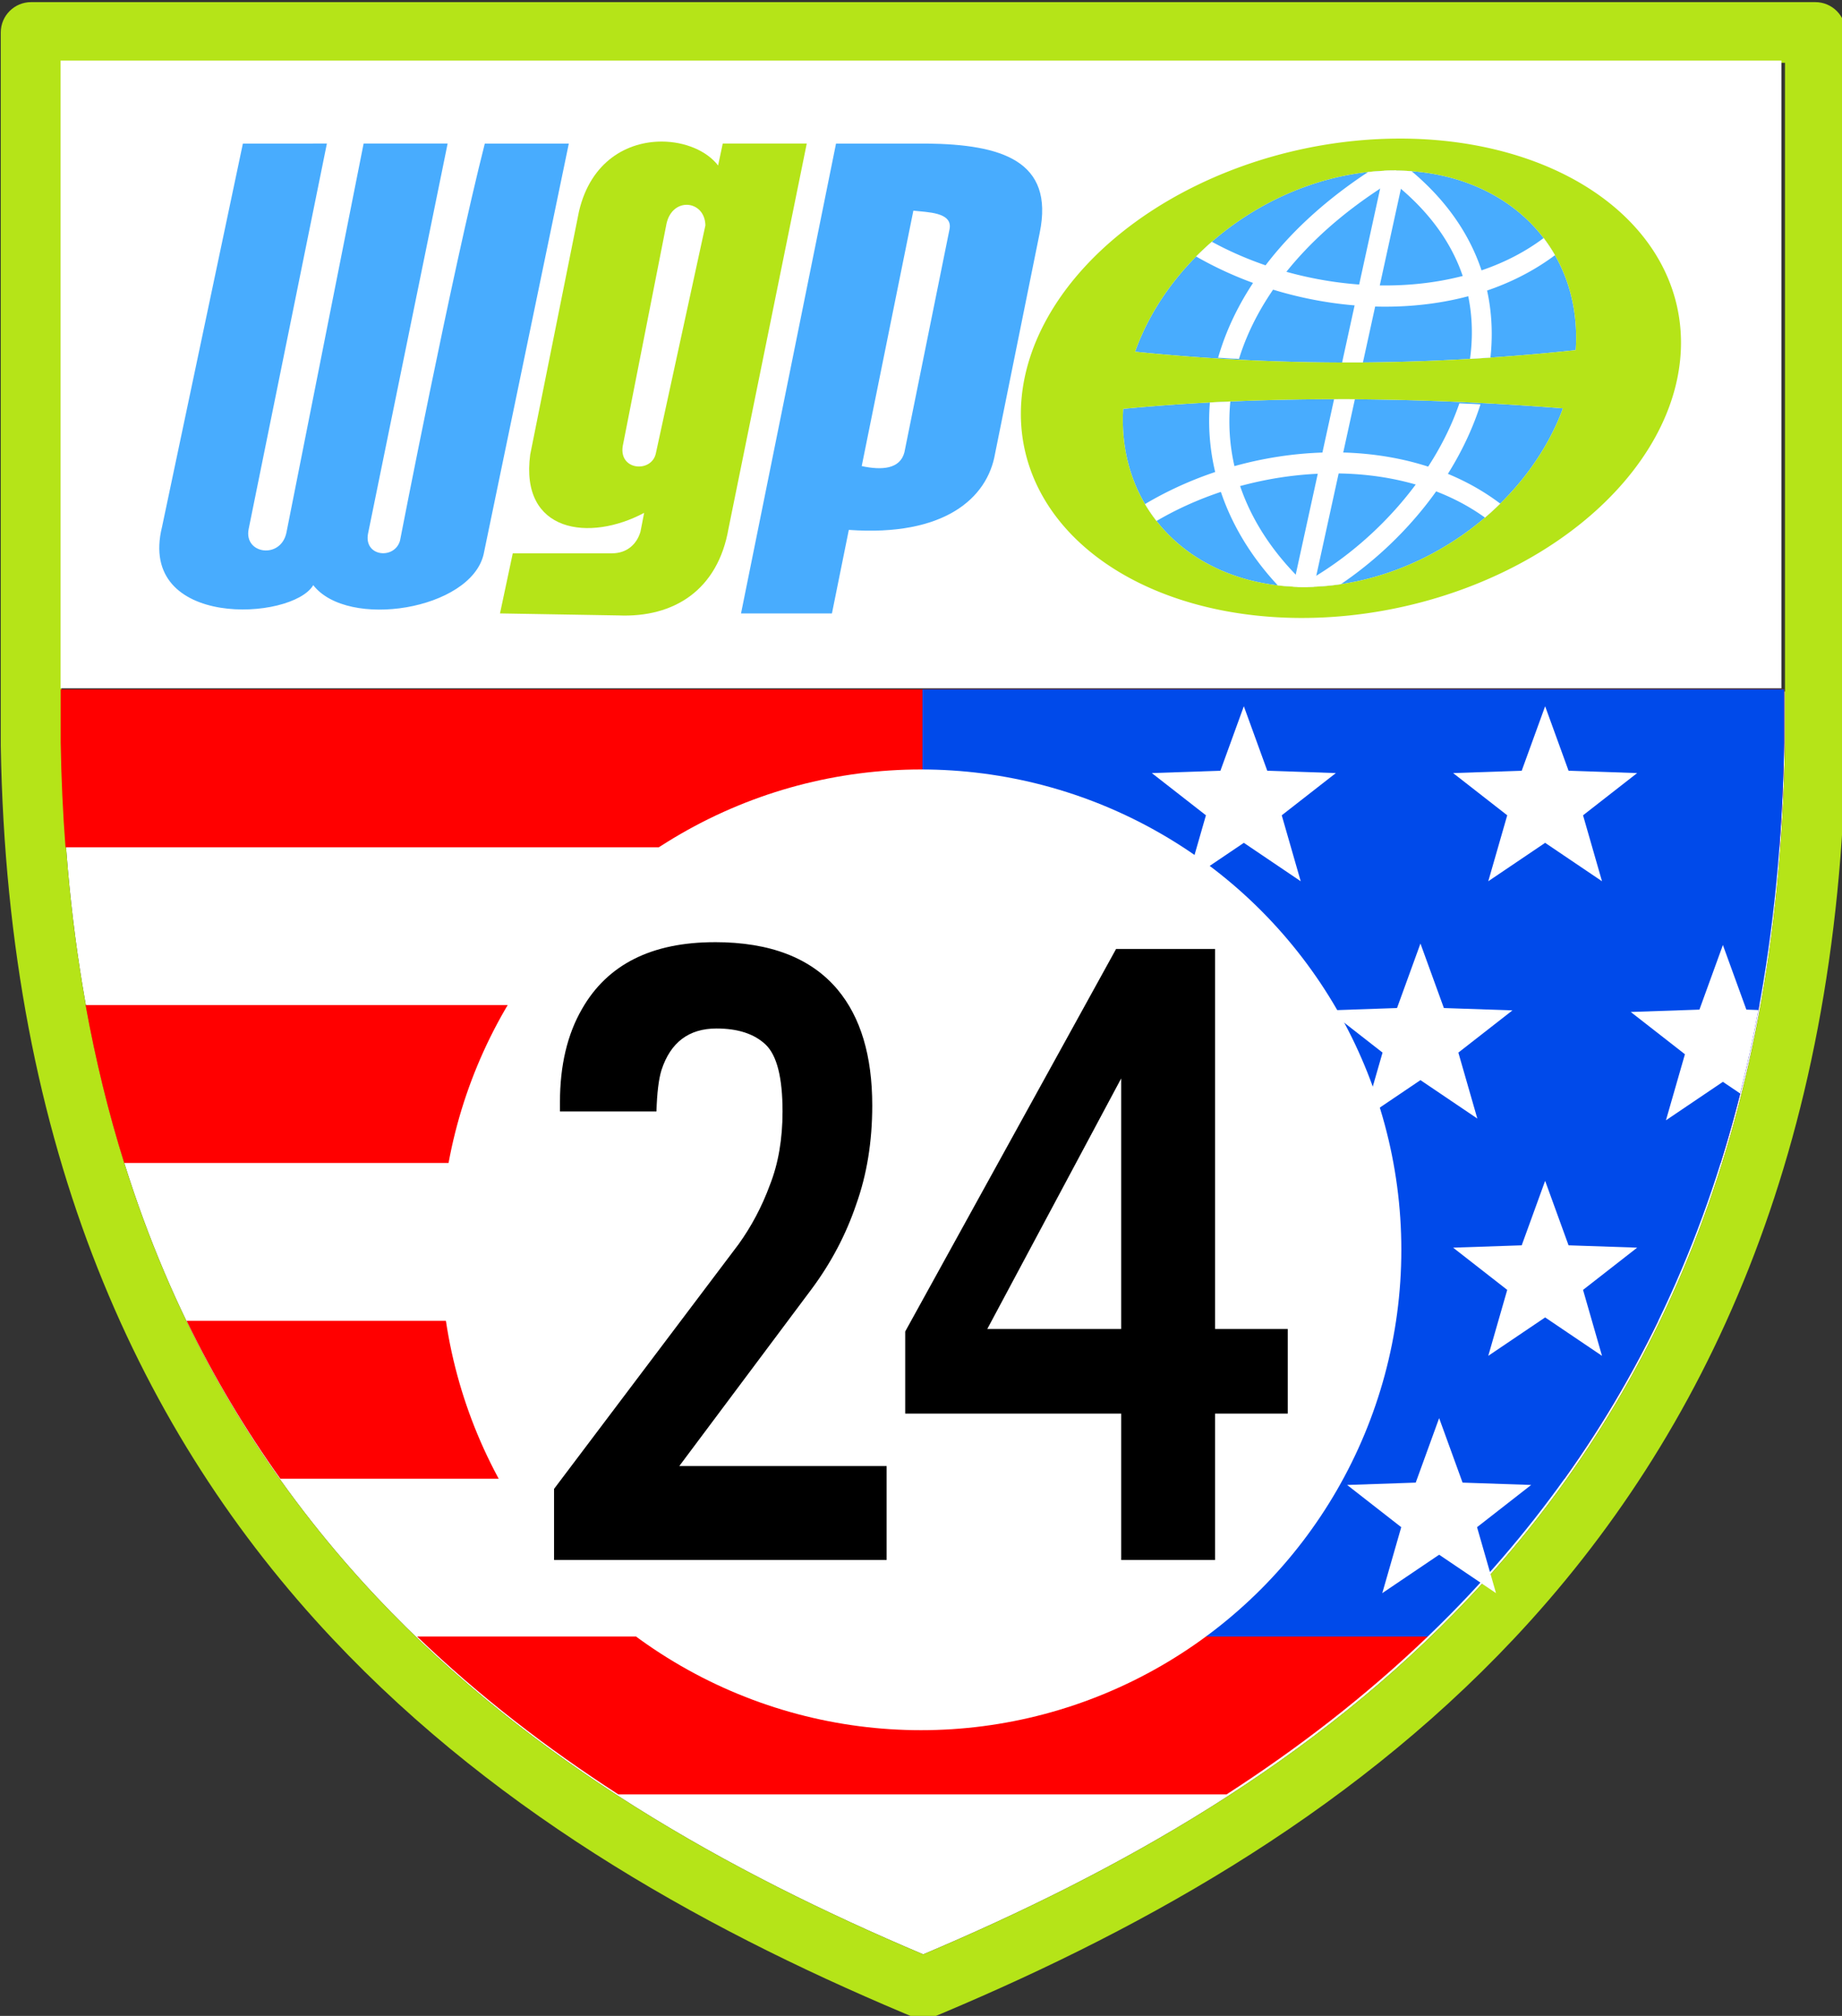 <?xml version="1.0" encoding="UTF-8" standalone="no"?>
<svg
   xmlns:dc="http://purl.org/dc/elements/1.1/"
   xmlns:cc="http://creativecommons.org/ns#"
   xmlns:rdf="http://www.w3.org/1999/02/22-rdf-syntax-ns#"
   xmlns:svg="http://www.w3.org/2000/svg"
   xmlns="http://www.w3.org/2000/svg"
   xmlns:sodipodi="http://sodipodi.sourceforge.net/DTD/sodipodi-0.dtd"
   xmlns:inkscape="http://www.inkscape.org/namespaces/inkscape"
   sodipodi:docname="4 - Jeff Gorvette.svg"
   inkscape:version="1.0 (4035a4fb49, 2020-05-01)"
   id="svg8"
   version="1.1"
   viewBox="0 0 132.653 145.169"
   height="145.169mm"
   width="132.653mm">
  <rect x="0" y="0" width="132.653" height="145.169" fill="#333333" stroke="none"/>
  <defs
     id="defs2">
    <clipPath
       id="clipPath40"
       clipPathUnits="userSpaceOnUse">
      <rect
         y="199.784"
         x="126.151"
         height="35.547"
         width="34.344"
         id="rect42"
         style="fill:#e6851f;stroke-width:2.265;stroke-linecap:square;stroke-dashoffset:32.806;paint-order:fill markers stroke" />
    </clipPath>
    <clipPath
       id="clipPath957"
       clipPathUnits="userSpaceOnUse">
      <rect
         y="-11.425"
         x="-141.826"
         height="59.094"
         width="46.487"
         id="rect959"
         style="fill:#000000;stroke:none;stroke-width:4.365;stroke-linecap:square;stroke-linejoin:round;stroke-miterlimit:4;stroke-dasharray:none;stroke-dashoffset:32.806;paint-order:fill markers stroke" />
    </clipPath>
    <clipPath
       clipPathUnits="userSpaceOnUse"
       id="clipPath40-6">
      <rect
         style="fill:#e6851f;stroke-width:2.265;stroke-linecap:square;stroke-dashoffset:32.806;paint-order:fill markers stroke"
         id="rect42-7"
         width="34.344"
         height="35.547"
         x="126.151"
         y="199.784" />
    </clipPath>
    <clipPath
       id="clipPath69"
       clipPathUnits="userSpaceOnUse">
      <rect
         y="126.992"
         x="-200.781"
         height="34.5"
         width="33.441"
         id="rect71"
         style="fill:#00ff00;stroke-width:5.636;stroke-linecap:square;stroke-dashoffset:32.806;paint-order:stroke fill markers" />
    </clipPath>
    <clipPath
       clipPathUnits="userSpaceOnUse"
       id="clipPath56">
      <rect
         style="fill:#000000;stroke-width:5.636;stroke-linecap:square;stroke-dashoffset:32.806;paint-order:stroke fill markers"
         id="rect58"
         width="27.824"
         height="29.051"
         x="248.476"
         y="169.408" />
    </clipPath>
  </defs>
  <sodipodi:namedview
     fit-margin-bottom="0"
     fit-margin-right="0"
     fit-margin-left="0"
     fit-margin-top="0"
     inkscape:window-maximized="1"
     inkscape:window-y="-11"
     inkscape:window-x="-11"
     inkscape:window-height="986"
     inkscape:window-width="1920"
     showgrid="false"
     inkscape:document-rotation="0"
     inkscape:current-layer="layer1"
     inkscape:document-units="mm"
     inkscape:cy="214.3219"
     inkscape:cx="-280.43682"
     inkscape:zoom="0.56906017"
     inkscape:pageshadow="2"
     inkscape:pageopacity="0.0"
     borderopacity="1.0"
     bordercolor="#666666"
     pagecolor="#ffffff"
     id="base" />
  <g
     transform="translate(-34.969,-97.031)"
     id="layer1"
     inkscape:groupmode="layer"
     inkscape:label="Calque 1">
    <path
       transform="scale(0.265)"
       d="m 148.656,554.072 v 14.504 c 1.783,106.664 36.408,179.177 85.631,231.531 42.251,44.939 95.572,74.701 148.561,97.129 52.988,-22.428 106.31,-52.19 148.561,-97.129 49.223,-52.354 83.848,-124.867 85.631,-231.531 v -14.504 z"
       style="opacity:1;fill:#ffffff;fill-opacity:1;stroke:none;stroke-width:54.511;stroke-linecap:square;stroke-linejoin:miter;stroke-miterlimit:4;stroke-dasharray:none;stroke-dashoffset:32.806;stroke-opacity:1;paint-order:stroke fill markers"
       id="rect1092" />
    <path
       sodipodi:nodetypes="ccccscsccccccccscscc"
       transform="scale(0.265)"
       d="m 140.41,366.732 c -4.553,0.003 -8.242,3.693 -8.244,8.246 v 193.736 c -4e-4,0.047 -4e-4,0.094 0,0.141 1.841,110.141 38.284,187.439 90.104,242.555 46.235,49.176 104.334,80.761 160.578,103.994 56.244,-23.233 114.344,-54.818 160.578,-103.994 51.819,-55.116 88.262,-132.414 90.104,-242.555 4e-4,-0.047 4e-4,-0.094 0,-0.141 V 374.979 c -0.002,-4.553 -3.692,-8.243 -8.244,-8.246 z m 8.246,16.498 h 468.383 v 185.346 C 615.256,675.24 580.631,747.754 531.408,800.107 489.157,845.046 435.836,874.808 382.848,897.236 329.859,874.808 276.538,845.046 234.287,800.107 185.065,747.754 150.439,675.24 148.656,568.576 Z"
       style="color:#000000;font-style:normal;font-variant:normal;font-weight:normal;font-stretch:normal;font-size:medium;line-height:normal;font-family:sans-serif;font-variant-ligatures:normal;font-variant-position:normal;font-variant-caps:normal;font-variant-numeric:normal;font-variant-alternates:normal;font-variant-east-asian:normal;font-feature-settings:normal;font-variation-settings:normal;text-indent:0;text-align:start;text-decoration:none;text-decoration-line:none;text-decoration-style:solid;text-decoration-color:#000000;letter-spacing:normal;word-spacing:normal;text-transform:none;writing-mode:lr-tb;direction:ltr;text-orientation:mixed;dominant-baseline:auto;baseline-shift:baseline;text-anchor:start;white-space:normal;shape-padding:0;shape-margin:0;inline-size:0;clip-rule:nonzero;display:inline;overflow:visible;visibility:visible;opacity:1;isolation:auto;mix-blend-mode:normal;color-interpolation:sRGB;color-interpolation-filters:linearRGB;solid-color:#000000;solid-opacity:1;vector-effect:none;fill:#b5e418;fill-opacity:1;fill-rule:nonzero;stroke:none;stroke-width:16.498;stroke-linecap:butt;stroke-linejoin:round;stroke-miterlimit:4;stroke-dasharray:none;stroke-dashoffset:0;stroke-opacity:1;color-rendering:auto;image-rendering:auto;shape-rendering:auto;text-rendering:auto;enable-background:accumulate;stop-color:#000000;stop-opacity:1"
       id="path873" />
    <rect
       y="101.396"
       x="39.332"
       height="45.202"
       width="123.926"
       id="rect939"
       style="fill:#ffffff;stroke:none;stroke-width:5.144;stroke-linecap:square;stroke-linejoin:round;stroke-miterlimit:4;stroke-dasharray:none;stroke-dashoffset:32.806;paint-order:fill markers stroke" />
    <path
       id="rect165"
       style="fill:#ff0000;stroke-width:78.178;stroke-linecap:square;stroke-dashoffset:32.806;paint-order:stroke fill markers"
       d="M 23.254 273.131 C 26.002 288.252 29.518 302.541 33.752 316.027 L 467.611 316.027 C 471.845 302.541 475.364 288.252 478.111 273.131 L 23.254 273.131 z "
       transform="matrix(0.265,0,0,0.265,34.969,97.031)" />
    <g
       transform="matrix(0.484,0,0,0.484,25.965,43.677)"
       id="g937">
      <path
         style="fill:#48acfe;fill-opacity:1;stroke:none;stroke-width:0.353px;stroke-linecap:butt;stroke-linejoin:miter;stroke-opacity:1"
         d="m 219.157,169.636 c -11.298,-0.047 -22.573,0.392 -33.434,1.431 a 28.681,35.694 56.613 0 0 26.976,26.494 28.681,35.694 56.613 0 0 38.462,-26.568 c -10.46,-0.824 -21.24,-1.311 -32.004,-1.356 z"
         id="path1139" />
      <path
         style="fill:#48acfe;fill-opacity:1;stroke:none;stroke-width:0.353px;stroke-linecap:butt;stroke-linejoin:miter;stroke-opacity:1"
         d="m 226.095,135.615 a 28.681,35.694 56.613 0 0 -38.6,26.949 c 23.341,2.389 44.984,1.961 65.562,-0.234 a 28.681,35.694 56.613 0 0 -26.962,-26.715 z"
         id="path1103-3" />
      <path
         id="path24-8"
         style="fill:#b5e418;fill-opacity:1;stroke-width:3.091;stroke-linecap:round;stroke-linejoin:round;stroke-dashoffset:32.806;paint-order:stroke fill markers"
         d="m 227.016,130.855 a 34.86,49.684 77.733 0 0 -7.105,0.364 34.86,49.684 77.733 0 0 -49.409,40.381 34.86,49.684 77.733 0 0 48.811,30.214 34.86,49.684 77.733 0 0 49.409,-40.381 34.86,49.684 77.733 0 0 -41.706,-30.579 z m -0.921,4.76 a 28.681,35.694 56.613 0 1 26.962,26.715 c -20.578,2.195 -42.221,2.623 -65.562,0.234 a 28.681,35.694 56.613 0 1 38.6,-26.949 z m -6.938,34.021 c 10.764,0.045 21.544,0.532 32.004,1.356 a 28.681,35.694 56.613 0 1 -38.462,26.568 28.681,35.694 56.613 0 1 -26.976,-26.494 c 10.861,-1.039 22.136,-1.478 33.434,-1.431 z" />
      <path
         id="path973"
         d="M 226.095,135.615 212.341,198.483"
         style="color:#000000;font-style:normal;font-variant:normal;font-weight:normal;font-stretch:normal;font-size:medium;line-height:normal;font-family:sans-serif;font-variant-ligatures:normal;font-variant-position:normal;font-variant-caps:normal;font-variant-numeric:normal;font-variant-alternates:normal;font-variant-east-asian:normal;font-feature-settings:normal;font-variation-settings:normal;text-indent:0;text-align:start;text-decoration:none;text-decoration-line:none;text-decoration-style:solid;text-decoration-color:#000000;letter-spacing:normal;word-spacing:normal;text-transform:none;writing-mode:lr-tb;direction:ltr;text-orientation:mixed;dominant-baseline:auto;baseline-shift:baseline;text-anchor:start;white-space:normal;shape-padding:0;shape-margin:0;inline-size:0;clip-rule:nonzero;display:inline;overflow:visible;visibility:visible;isolation:auto;mix-blend-mode:normal;color-interpolation:sRGB;color-interpolation-filters:linearRGB;solid-color:#000000;solid-opacity:1;vector-effect:none;fill:#ff0000;fill-opacity:1;fill-rule:nonzero;stroke:none;stroke-width:3.025;stroke-linecap:butt;stroke-linejoin:miter;stroke-miterlimit:4;stroke-dasharray:none;stroke-dashoffset:0;stroke-opacity:1;color-rendering:auto;image-rendering:auto;shape-rendering:auto;text-rendering:auto;enable-background:accumulate;stop-color:#000000" />
      <path
         id="path975"
         style="color:#000000;font-style:normal;font-variant:normal;font-weight:normal;font-stretch:normal;font-size:medium;line-height:normal;font-family:sans-serif;font-variant-ligatures:normal;font-variant-position:normal;font-variant-caps:normal;font-variant-numeric:normal;font-variant-alternates:normal;font-variant-east-asian:normal;font-feature-settings:normal;font-variation-settings:normal;text-indent:0;text-align:start;text-decoration:none;text-decoration-line:none;text-decoration-style:solid;text-decoration-color:#000000;letter-spacing:normal;word-spacing:normal;text-transform:none;writing-mode:lr-tb;direction:ltr;text-orientation:mixed;dominant-baseline:auto;baseline-shift:baseline;text-anchor:start;white-space:normal;shape-padding:0;shape-margin:0;inline-size:0;clip-rule:nonzero;display:inline;overflow:visible;visibility:visible;isolation:auto;mix-blend-mode:normal;color-interpolation:sRGB;color-interpolation-filters:linearRGB;solid-color:#000000;solid-opacity:1;vector-effect:none;fill:#ffffff;fill-opacity:1;fill-rule:nonzero;stroke:none;stroke-width:3.025;stroke-linecap:butt;stroke-linejoin:miter;stroke-miterlimit:4;stroke-dasharray:none;stroke-dashoffset:0;stroke-opacity:1;color-rendering:auto;image-rendering:auto;shape-rendering:auto;text-rendering:auto;enable-background:accumulate;stop-color:#000000"
         d="m 226.093,135.615 a 28.681,35.694 56.613 0 0 -1.554,0.035 l -6.239,28.519 c 1.035,0.002 2.069,0.004 3.098,-0.004 l 6.174,-28.225 -1.478,-0.324 a 28.681,35.694 56.613 0 0 -0.001,0 z m -6.936,34.021 c -0.685,-0.003 -1.369,0.002 -2.054,0.003 l -6.099,27.88 a 28.681,35.694 56.613 0 0 1.695,0.041 28.681,35.694 56.613 0 0 1.399,-0.028 l 6.1,-27.887 c -0.347,-0.002 -0.694,-0.008 -1.041,-0.01 z" />
      <path
         id="path979"
         style="color:#000000;font-style:normal;font-variant:normal;font-weight:normal;font-stretch:normal;font-size:medium;line-height:normal;font-family:sans-serif;font-variant-ligatures:normal;font-variant-position:normal;font-variant-caps:normal;font-variant-numeric:normal;font-variant-alternates:normal;font-variant-east-asian:normal;font-feature-settings:normal;font-variation-settings:normal;text-indent:0;text-align:start;text-decoration:none;text-decoration-line:none;text-decoration-style:solid;text-decoration-color:#000000;letter-spacing:normal;word-spacing:normal;text-transform:none;writing-mode:lr-tb;direction:ltr;text-orientation:mixed;dominant-baseline:auto;baseline-shift:baseline;text-anchor:start;white-space:normal;shape-padding:0;shape-margin:0;inline-size:0;clip-rule:nonzero;display:inline;overflow:visible;visibility:visible;isolation:auto;mix-blend-mode:normal;color-interpolation:sRGB;color-interpolation-filters:linearRGB;solid-color:#000000;solid-opacity:1;vector-effect:none;fill:#ffffff;fill-opacity:1;fill-rule:nonzero;stroke:none;stroke-width:3.043;stroke-linecap:butt;stroke-linejoin:miter;stroke-miterlimit:4;stroke-dasharray:none;stroke-dashoffset:0;stroke-opacity:1;color-rendering:auto;image-rendering:auto;shape-rendering:auto;text-rendering:auto;enable-background:accumulate;stop-color:#000000"
         d="m 226.095,135.615 a 28.681,35.694 56.613 0 0 -3.924,0.214 c -11.975,7.884 -19.447,17.579 -22.32,27.632 1.039,0.065 2.072,0.122 3.105,0.176 3.018,-9.768 10.874,-19.415 23.905,-27.149 l -0.505,-0.871 a 28.681,35.694 56.613 0 0 -0.261,-0.001 z m -24.425,34.357 c -1.016,0.044 -2.031,0.094 -3.043,0.147 -0.794,9.646 2.652,19.212 10.101,27.211 a 28.681,35.694 56.613 0 0 3.971,0.23 28.681,35.694 56.613 0 0 0.563,-0.005 c -8.724,-8.043 -12.555,-17.744 -11.592,-27.583 z" />
      <path
         id="path983"
         style="color:#000000;font-style:normal;font-variant:normal;font-weight:normal;font-stretch:normal;font-size:medium;line-height:normal;font-family:sans-serif;font-variant-ligatures:normal;font-variant-position:normal;font-variant-caps:normal;font-variant-numeric:normal;font-variant-alternates:normal;font-variant-east-asian:normal;font-feature-settings:normal;font-variation-settings:normal;text-indent:0;text-align:start;text-decoration:none;text-decoration-line:none;text-decoration-style:solid;text-decoration-color:#000000;letter-spacing:normal;word-spacing:normal;text-transform:none;writing-mode:lr-tb;direction:ltr;text-orientation:mixed;dominant-baseline:auto;baseline-shift:baseline;text-anchor:start;white-space:normal;shape-padding:0;shape-margin:0;inline-size:0;clip-rule:nonzero;display:inline;overflow:visible;visibility:visible;isolation:auto;mix-blend-mode:normal;color-interpolation:sRGB;color-interpolation-filters:linearRGB;solid-color:#000000;solid-opacity:1;vector-effect:none;fill:#ffffff;fill-opacity:1;fill-rule:nonzero;stroke:none;stroke-width:3.033;stroke-linecap:butt;stroke-linejoin:miter;stroke-miterlimit:4;stroke-dasharray:none;stroke-dashoffset:0;stroke-opacity:1;color-rendering:auto;image-rendering:auto;shape-rendering:auto;text-rendering:auto;enable-background:accumulate;stop-color:#000000"
         d="m 226.095,135.615 -0.912,1.215 c 10.306,7.822 13.435,17.324 12.15,26.802 1.016,-0.06 2.027,-0.128 3.037,-0.197 1.059,-9.726 -2.172,-19.713 -11.733,-27.727 a 28.795,35.757 55.903 0 0 -0.285,-0.02 28.795,35.757 55.903 0 0 -0.239,-0.015 28.681,35.694 56.613 0 0 -0.047,-0.003 28.795,35.757 55.903 0 0 -0.07,-0.004 28.795,35.757 55.903 0 0 -0.216,-0.012 28.795,35.757 55.903 0 0 -0.287,-0.012 28.795,35.757 55.903 0 0 -0.242,-0.009 28.681,35.694 56.613 0 0 -0.046,-0.001 28.795,35.757 55.903 0 0 -0.242,-0.007 28.681,35.694 56.613 0 0 -0.214,-0.005 28.795,35.757 55.903 0 0 -0.075,-10e-4 28.681,35.694 56.613 0 0 -0.045,-7.1e-4 28.795,35.757 55.903 0 0 -0.244,-0.003 28.681,35.694 56.613 0 0 -0.289,-0.001 28.681,35.694 56.613 0 0 -8e-4,0 z m 9.653,34.628 c -3.841,11.224 -13.406,21.66 -24.104,27.252 l 0.025,0.049 a 28.681,35.694 56.613 0 0 1.03,0.016 28.681,35.694 56.613 0 0 5.412,-0.404 c 9.392,-6.357 17.253,-15.958 20.682,-26.464 0.032,-0.099 0.06,-0.199 0.092,-0.298 -1.044,-0.054 -2.09,-0.104 -3.137,-0.15 z" />
      <path
         id="path987"
         style="color:#000000;font-style:normal;font-variant:normal;font-weight:normal;font-stretch:normal;font-size:medium;line-height:normal;font-family:sans-serif;font-variant-ligatures:normal;font-variant-position:normal;font-variant-caps:normal;font-variant-numeric:normal;font-variant-alternates:normal;font-variant-east-asian:normal;font-feature-settings:normal;font-variation-settings:normal;text-indent:0;text-align:start;text-decoration:none;text-decoration-line:none;text-decoration-style:solid;text-decoration-color:#000000;letter-spacing:normal;word-spacing:normal;text-transform:none;writing-mode:lr-tb;direction:ltr;text-orientation:mixed;dominant-baseline:auto;baseline-shift:baseline;text-anchor:start;white-space:normal;shape-padding:0;shape-margin:0;inline-size:0;clip-rule:nonzero;display:inline;overflow:visible;visibility:visible;isolation:auto;mix-blend-mode:normal;color-interpolation:sRGB;color-interpolation-filters:linearRGB;solid-color:#000000;solid-opacity:1;vector-effect:none;fill:#ffffff;fill-opacity:1;fill-rule:nonzero;stroke:none;stroke-width:3.025;stroke-linecap:butt;stroke-linejoin:miter;stroke-miterlimit:4;stroke-dasharray:none;stroke-dashoffset:0;stroke-opacity:1;color-rendering:auto;image-rendering:auto;shape-rendering:auto;text-rendering:auto;enable-background:accumulate;stop-color:#000000"
         d="m 216.615,177.544 c -0.32,0.002 -0.64,0.008 -0.96,0.017 -9.278,0.244 -18.749,2.954 -26.681,7.674 a 28.681,35.694 56.613 0 0 1.713,2.515 c 14.938,-8.777 35.864,-9.901 48.867,-0.504 a 28.681,35.694 56.613 0 0 2.273,-2.082 c -7.013,-5.302 -15.986,-7.693 -25.212,-7.62 z" />
      <path
         id="path969"
         style="color:#000000;font-style:normal;font-variant:normal;font-weight:normal;font-stretch:normal;font-size:medium;line-height:normal;font-family:sans-serif;font-variant-ligatures:normal;font-variant-position:normal;font-variant-caps:normal;font-variant-numeric:normal;font-variant-alternates:normal;font-variant-east-asian:normal;font-feature-settings:normal;font-variation-settings:normal;text-indent:0;text-align:start;text-decoration:none;text-decoration-line:none;text-decoration-style:solid;text-decoration-color:#000000;letter-spacing:normal;word-spacing:normal;text-transform:none;writing-mode:lr-tb;direction:ltr;text-orientation:mixed;dominant-baseline:auto;baseline-shift:baseline;text-anchor:start;white-space:normal;shape-padding:0;shape-margin:0;inline-size:0;clip-rule:nonzero;display:inline;overflow:visible;visibility:visible;isolation:auto;mix-blend-mode:normal;color-interpolation:sRGB;color-interpolation-filters:linearRGB;solid-color:#000000;solid-opacity:1;vector-effect:none;fill:#ffffff;fill-opacity:1;fill-rule:nonzero;stroke:none;stroke-width:3.047;stroke-linecap:butt;stroke-linejoin:miter;stroke-miterlimit:4;stroke-dasharray:none;stroke-dashoffset:0;stroke-opacity:1;color-rendering:auto;image-rendering:auto;shape-rendering:auto;text-rendering:auto;enable-background:accumulate;stop-color:#000000"
         d="m 248.285,145.656 c -12.881,9.691 -33.994,8.937 -49.367,0.549 a 28.681,35.694 56.613 0 0 -2.339,2.192 c 16.364,9.391 38.977,10.575 53.394,-0.193 a 28.681,35.694 56.613 0 0 -1.687,-2.547 z" />
    </g>
    <g
       transform="matrix(0.523,0,0,0.523,-30.393,-2.041)"
       id="g926">
      <path
         sodipodi:nodetypes="sccccccccccccssccccs"
         d="m 216.095,208.923 c -4.673,-0.011 -9.776,2.656 -11.399,9.634 l -6.711,33.458 c -1.451,10.791 8.205,12.039 15.688,8.028 l -0.504,2.585 c -0.507,1.756 -1.895,2.996 -3.928,2.987 h -13.658 l -1.76,8.277 16.277,0.276 c 7.71,0.338 13.74,-3.532 15.194,-11.982 l 10.769,-52.989 h -11.568 l -0.64,3.021 c -1.535,-2.012 -4.544,-3.288 -7.76,-3.296 z m 3.524,8.709 c 1.265,0.046 2.456,1.05 2.487,2.835 l -6.819,31.376 c -0.563,2.713 -5.113,2.402 -4.561,-0.995 l 6.03,-30.637 c 0.408,-1.812 1.668,-2.622 2.862,-2.579 z"
         style="opacity:1;fill:#b5e418;fill-opacity:1;stroke-width:2.68;stroke-linecap:round;stroke-linejoin:round;stroke-miterlimit:4;stroke-dasharray:none;stroke-dashoffset:32.806;paint-order:stroke fill markers"
         id="rect962-8" />
      <path
         sodipodi:nodetypes="cccccccccccccc"
         d="m 158.42,209.198 -11.137,52.795 c -3.456,14.049 17.948,12.917 20.825,8.006 4.769,6.124 21.636,3.41 23.456,-4.228 l 11.736,-56.573 h -11.568 c -4.534,17.822 -11.676,54.674 -11.676,54.674 -0.755,2.651 -5.015,2.209 -4.401,-0.976 l 10.958,-53.699 h -11.568 l -10.626,53.555 c -0.76,3.71 -5.888,2.99 -5.206,-0.472 l 10.774,-53.083 z"
         style="opacity:1;fill:#48acfe;fill-opacity:1;stroke-width:2.68;stroke-linecap:round;stroke-linejoin:round;stroke-miterlimit:4;stroke-dasharray:none;stroke-dashoffset:32.806;paint-order:stroke fill markers"
         id="rect962" />
      <path
         d="m 240.094,209.198 -13.081,64.694 h 12.518 l 2.325,-11.501 c 13.133,0.941 19.086,-4.347 20.139,-10.509 l 6.142,-30.377 c 2.058,-9.974 -5.306,-12.189 -15.525,-12.307 z m 10.65,9.237 c 1.889,0.231 5.393,0.186 4.99,2.503 l -6.222,30.766 c -0.595,2.313 -3.093,2.505 -5.88,1.902 z"
         style="opacity:1;fill:#48acfe;fill-opacity:1;stroke:none;stroke-width:2.68;stroke-linecap:round;stroke-linejoin:round;stroke-dashoffset:32.806;paint-order:stroke fill markers"
         id="rect93" />
    </g>
    <path
       id="rect165-2-2"
       style="fill:#ff0000;fill-opacity:1;stroke-width:78.784;stroke-linecap:square;stroke-dashoffset:32.806;paint-order:stroke fill markers"
       d="M 16.49 187.34 L 16.49 201.844 C 16.653 211.592 17.097 221.048 17.795 230.236 L 483.57 230.236 C 484.268 221.048 484.71 211.592 484.873 201.844 L 484.873 187.34 L 16.49 187.34 z "
       transform="matrix(0.265,0,0,0.265,34.969,97.031)" />
    <path
       id="rect165-2-2-0-8"
       style="fill:#ff0000;stroke-width:74.318;stroke-linecap:square;stroke-dashoffset:32.806;paint-order:stroke fill markers"
       d="M 50.719 358.922 C 58.222 374.4 66.77 388.652 76.176 401.818 L 425.188 401.818 C 434.593 388.652 443.141 374.4 450.645 358.922 L 50.719 358.922 z "
       transform="matrix(0.265,0,0,0.265,34.969,97.031)" />
    <path
       id="rect165-2-2-0-8-9-3"
       style="fill:#ff0000;stroke-width:63.261;stroke-linecap:square;stroke-dashoffset:32.806;paint-order:stroke fill markers"
       d="M 113.352 444.713 C 130.304 461.006 148.745 475.158 168.031 487.609 L 333.334 487.609 C 352.62 475.158 371.059 461.006 388.012 444.713 L 113.352 444.713 z "
       transform="matrix(0.265,0,0,0.265,34.969,97.031)" />
    <path
       id="rect340"
       style="fill:#004aea;fill-opacity:1;stroke-width:18.446;stroke-linecap:square;stroke-dashoffset:32.806;paint-order:stroke fill markers"
       d="M 250.682 187.34 L 250.682 444.713 L 388.012 444.713 C 391.832 441.042 395.581 437.269 399.242 433.375 C 448.465 381.021 483.09 308.508 484.873 201.844 L 484.873 187.34 L 250.682 187.34 z "
       transform="matrix(0.265,0,0,0.265,34.969,97.031)" />
    <circle
       r="34.592"
       cy="187.033"
       cx="101.295"
       id="path961-6"
       style="fill:#ffffff;stroke:none;stroke-width:5.077;stroke-linecap:square;stroke-linejoin:round;stroke-miterlimit:4;stroke-dasharray:none;stroke-dashoffset:32.806;paint-order:fill markers stroke" />
    <path
       sodipodi:type="star"
       style="fill:#ffffff;stroke-width:3.211;stroke-linecap:square;stroke-dashoffset:32.806;paint-order:stroke fill markers"
       id="path64-8-9"
       sodipodi:sides="5"
       sodipodi:cx="146.24282"
       sodipodi:cy="189.03075"
       sodipodi:r1="6.966846"
       sodipodi:r2="2.8703406"
       sodipodi:arg1="-1.5707963"
       sodipodi:arg2="-0.9424778"
       inkscape:flatsided="false"
       inkscape:rounded="-2.42861e-17"
       inkscape:randomized="0"
       d="m 146.243,182.064 1.687,4.645 4.939,0.169 -3.896,3.04 1.365,4.749 -4.095,-2.766 -4.095,2.766 1.365,-4.749 -3.896,-3.04 4.939,-0.169 z"
       inkscape:transform-center-x="-3.128016e-05"
       inkscape:transform-center-y="-0.66526509" />
    <g
       id="g376"
       transform="matrix(0.975,0,0,0.975,118.51,-0.474)">
      <g
         transform="translate(-105.746,2.482)"
         style="font-style:normal;font-variant:normal;font-weight:normal;font-stretch:normal;font-size:62.508px;line-height:1.25;font-family:PIXymbolsAlphaboxW90-Bold;-inkscape-font-specification:PIXymbolsAlphaboxW90-Bold;fill:#ff0000;fill-opacity:1;stroke:none;stroke-width:1.563"
         id="text983-7"
         aria-label="4">
        <path
           sodipodi:nodetypes="cccccccccccccccc"
           d="M 102.5,167.611 86.924,195.865 v 6.063 h 15.951 v 10.814 h 6.938 V 201.928 h 5.366 v -6.251 h -5.366 v -28.066 z m 0.375,9.564 v 18.502 h -9.888 z"
           style="font-style:normal;font-variant:normal;font-weight:normal;font-stretch:normal;font-family:PIXymbolsAlphaboxW90-Bold;-inkscape-font-specification:PIXymbolsAlphaboxW90-Bold;fill:#000000;stroke-width:1.563"
           id="path117" />
      </g>
      <path
         id="path345"
         style="font-style:normal;font-variant:normal;font-weight:normal;font-stretch:normal;font-size:62.508px;line-height:1.25;font-family:PIXymbolsAlphaboxW90-Bold;-inkscape-font-specification:PIXymbolsAlphaboxW90-Bold;fill:#000000;fill-opacity:1;stroke:none;stroke-width:1.563"
         d="m -32.885,169.593 c -4.667,0 -7.938,1.646 -9.813,4.938 -1.083,1.875 -1.625,4.167 -1.625,6.876 v 0.687 h 7.126 c 0.042,-1.375 0.167,-2.396 0.375,-3.063 0.667,-2.042 2.021,-3.063 4.063,-3.063 1.584,0 2.792,0.396 3.626,1.188 0.833,0.792 1.25,2.437 1.25,4.938 0,2.042 -0.312,3.855 -0.937,5.438 -0.583,1.584 -1.355,3.042 -2.313,4.375 l -13.627,18.065 v 5.25 h 24.565 v -6.938 h -15.314 l 9.814,-13.127 c 1.417,-1.917 2.5,-3.98 3.25,-6.188 0.792,-2.209 1.188,-4.646 1.188,-7.313 0,-3.667 -0.854,-6.522 -2.563,-8.564 -1.959,-2.334 -4.98,-3.501 -9.064,-3.501 z" />
    </g>
    <path
       id="path64-8-9-3"
       style="fill:#ffffff;stroke-width:12.137;stroke-linecap:square;stroke-dashoffset:32.806;paint-order:stroke fill markers"
       inkscape:transform-center-x="-2.3201414e-05"
       inkscape:transform-center-y="-0.66528016"
       d="M 468.209 256.799 L 461.832 274.354 L 443.166 274.994 L 457.891 286.482 L 452.732 304.434 L 468.209 293.979 L 472.916 297.158 C 474.767 289.812 476.431 282.257 477.875 274.467 L 474.586 274.354 L 468.209 256.799 z "
       transform="matrix(0.265,0,0,0.265,34.969,97.031)" />
    <path
       d="m 137.264,164.976 1.687,4.645 4.939,0.169 -3.896,3.04 1.365,4.749 -4.095,-2.766 -4.095,2.766 1.365,-4.749 -3.896,-3.04 4.939,-0.169 z"
       sodipodi:type="star"
       style="fill:#ffffff;stroke-width:3.211;stroke-linecap:square;stroke-dashoffset:32.806;paint-order:stroke fill markers"
       id="path64-8-9-3-1"
       sodipodi:sides="5"
       sodipodi:cx="137.26396"
       sodipodi:cy="171.94283"
       sodipodi:r1="6.966846"
       sodipodi:r2="2.8703406"
       sodipodi:arg1="-1.5707963"
       sodipodi:arg2="-0.9424778"
       inkscape:flatsided="false"
       inkscape:rounded="-2.42861e-17"
       inkscape:randomized="0"
       inkscape:transform-center-x="-3.6934408e-06"
       inkscape:transform-center-y="-0.66528016" />
    <path
       inkscape:transform-center-y="-0.66526527"
       inkscape:transform-center-x="-8.8413267e-06"
       d="m 138.61,199.152 1.687,4.645 4.939,0.169 -3.896,3.04 1.365,4.749 -4.095,-2.766 -4.095,2.766 1.365,-4.749 -3.896,-3.04 4.939,-0.169 z"
       inkscape:randomized="0"
       inkscape:rounded="-2.42861e-17"
       inkscape:flatsided="false"
       sodipodi:arg2="-0.9424778"
       sodipodi:arg1="-1.5707963"
       sodipodi:r2="2.8703406"
       sodipodi:r1="6.966846"
       sodipodi:cy="206.11865"
       sodipodi:cx="138.61009"
       sodipodi:sides="5"
       id="path64-8-9-5"
       style="fill:#ffffff;stroke-width:3.211;stroke-linecap:square;stroke-dashoffset:32.806;paint-order:stroke fill markers"
       sodipodi:type="star" />
    <path
       sodipodi:type="star"
       style="fill:#ffffff;stroke-width:3.211;stroke-linecap:square;stroke-dashoffset:32.806;paint-order:stroke fill markers"
       id="path64-8-9-3-2"
       sodipodi:sides="5"
       sodipodi:cx="146.24282"
       sodipodi:cy="154.85492"
       sodipodi:r1="6.966846"
       sodipodi:r2="2.8703403"
       sodipodi:arg1="-1.5707963"
       sodipodi:arg2="-0.9424778"
       inkscape:flatsided="false"
       inkscape:rounded="-2.42861e-17"
       inkscape:randomized="0"
       d="m 146.243,147.888 1.687,4.645 4.939,0.169 -3.896,3.04 1.365,4.749 -4.095,-2.766 -4.095,2.766 1.365,-4.749 -3.896,-3.04 4.939,-0.169 z"
       inkscape:transform-center-x="-2.3201414e-05"
       inkscape:transform-center-y="-0.66528016" />
    <path
       inkscape:transform-center-y="-0.66528016"
       inkscape:transform-center-x="-3.6934408e-06"
       d="m 124.545,147.888 1.687,4.645 4.939,0.169 -3.896,3.04 1.365,4.749 -4.095,-2.766 -4.095,2.766 1.365,-4.749 -3.896,-3.04 4.939,-0.169 z"
       inkscape:randomized="0"
       inkscape:rounded="-2.42861e-17"
       inkscape:flatsided="false"
       sodipodi:arg2="-0.9424778"
       sodipodi:arg1="-1.5707963"
       sodipodi:r2="2.8703403"
       sodipodi:r1="6.966846"
       sodipodi:cy="154.85492"
       sodipodi:cx="124.54453"
       sodipodi:sides="5"
       id="path64-8-9-3-1-6"
       style="fill:#ffffff;stroke-width:3.211;stroke-linecap:square;stroke-dashoffset:32.806;paint-order:stroke fill markers"
       sodipodi:type="star" />
  </g>
</svg>
